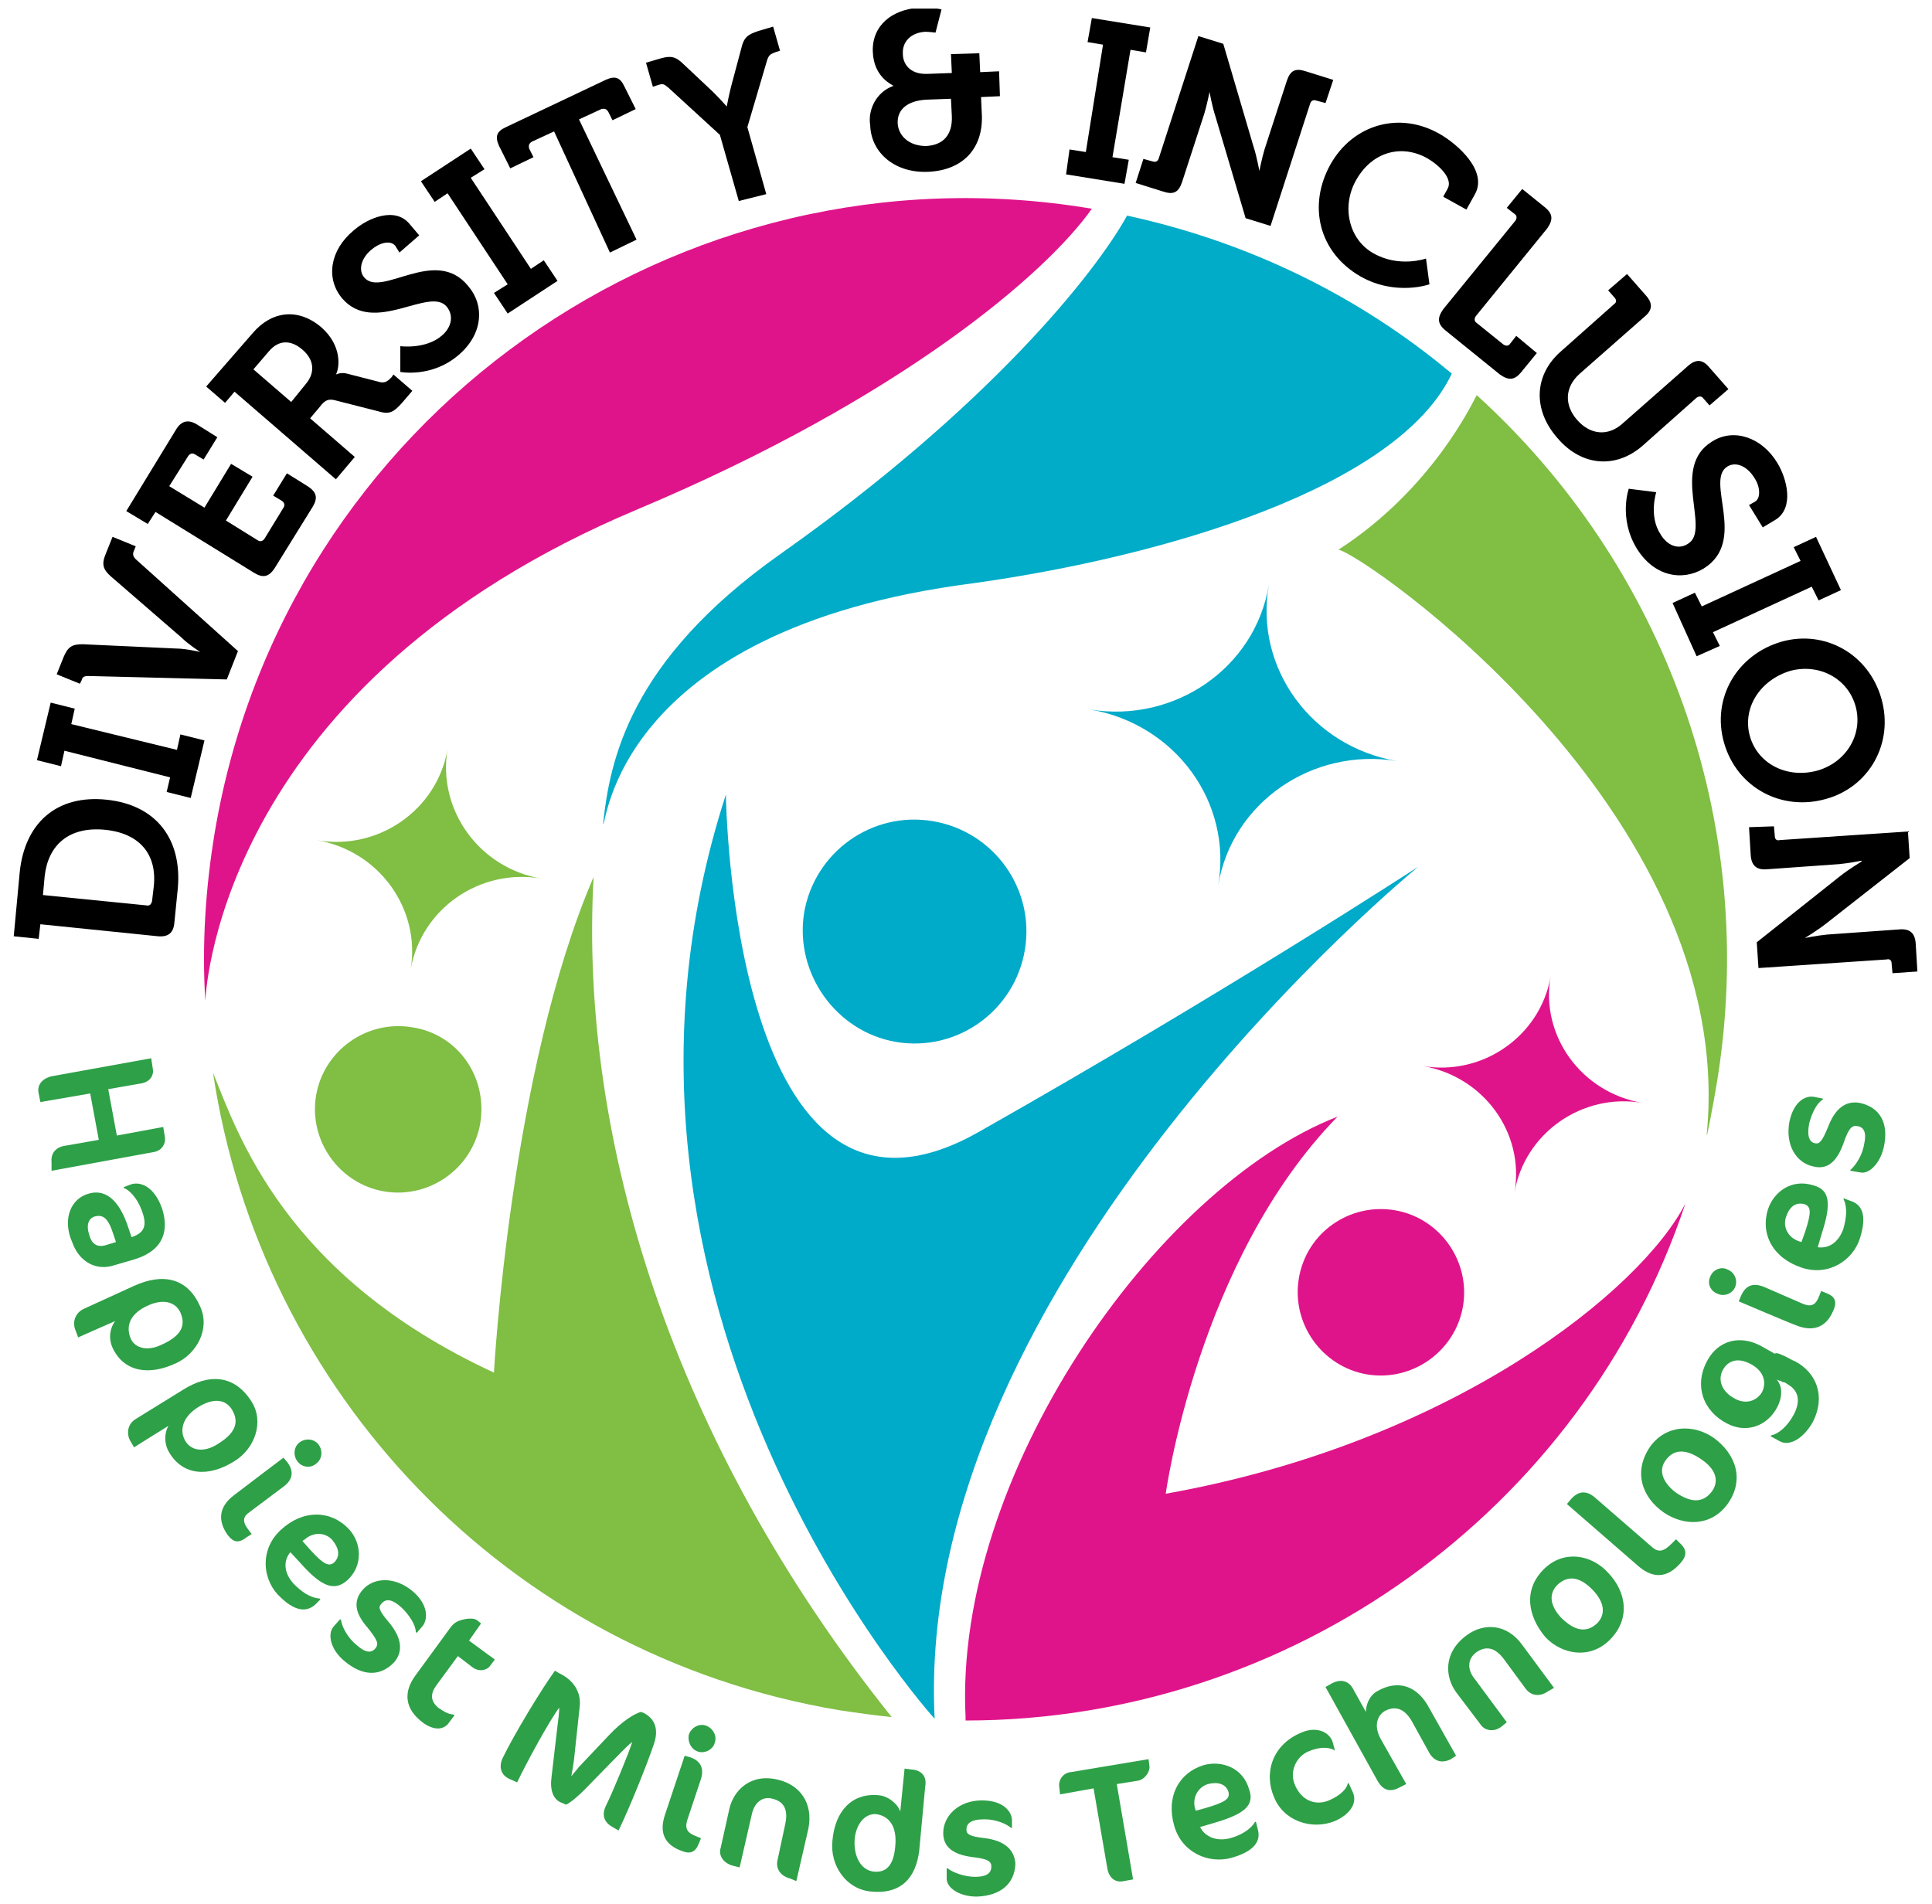 <?xml version="1.0" encoding="utf-8"?>
<!-- Generator: Adobe Illustrator 27.7.0, SVG Export Plug-In . SVG Version: 6.00 Build 0)  -->
<svg version="1.1" id="Layer_1" xmlns="http://www.w3.org/2000/svg" xmlns:xlink="http://www.w3.org/1999/xlink" x="0px" y="0px"
	 viewBox="0 0 224.9 221.7" style="enable-background:new 0 0 224.9 221.7;" xml:space="preserve">
<style type="text/css">
	.st0{clip-path:url(#SVGID_00000089559917009966043410000011270411003828916371_);fill:#00AAC9;}
	.st1{clip-path:url(#SVGID_00000089559917009966043410000011270411003828916371_);fill:#80BE44;}
	.st2{clip-path:url(#SVGID_00000089559917009966043410000011270411003828916371_);fill:#E0148A;}
	.st3{clip-path:url(#SVGID_00000089559917009966043410000011270411003828916371_);fill:#00ACC7;}
	.st4{clip-path:url(#SVGID_00000179641083988129649100000006446788279528562853_);fill:#80BE44;}
	.st5{clip-path:url(#SVGID_00000179641083988129649100000006446788279528562853_);}
	.st6{clip-path:url(#SVGID_00000183934625607270423690000009968209750776287656_);}
	.st7{clip-path:url(#SVGID_00000169522282151131124550000011818143445394853288_);}
	.st8{clip-path:url(#SVGID_00000080202005484350719820000013331329173684665525_);}
	.st9{clip-path:url(#SVGID_00000080202005484350719820000013331329173684665525_);fill:#2EA048;}
	.st10{clip-path:url(#SVGID_00000131331155484762457390000000866947524651380406_);fill:#2EA048;}
	.st11{clip-path:url(#SVGID_00000078039021354352937990000004768344667244937366_);fill:#2EA048;}
</style>
<g>
	<g>
		<defs>
			<rect id="SVGID_1_" x="1.6" y="1" width="221.6" height="219.8"/>
		</defs>
		<clipPath id="SVGID_00000138560235293698015050000012335894793552249019_">
			<use xlink:href="#SVGID_1_"  style="overflow:visible;"/>
		</clipPath>
		<path style="clip-path:url(#SVGID_00000138560235293698015050000012335894793552249019_);fill:#00AAC9;" d="M165.1,100.9
			c0,0-22.4,14.6-51.2,30.9c-28.8,16.3-29.4-39.3-29.4-39.3c-19.3,59.5,24.3,107.6,24.3,107.6C106.2,149,165.1,100.9,165.1,100.9"/>
		<path style="clip-path:url(#SVGID_00000138560235293698015050000012335894793552249019_);fill:#00AAC9;" d="M104.3,121.3
			c7.1,1.2,13.8-3.6,15-10.7c1.2-7.1-3.6-13.8-10.7-15c-7.1-1.2-13.8,3.6-15,10.7C92.5,113.3,97.3,120.1,104.3,121.3"/>
		<path style="clip-path:url(#SVGID_00000138560235293698015050000012335894793552249019_);fill:#80BE44;" d="M52.1,87.2
			c-1.2,7.1-8.1,11.9-15.3,10.6c7.3,1.2,12.2,8,11,15.1c1.2-7.1,8.1-11.9,15.3-10.6C55.8,101.1,50.9,94.3,52.1,87.2"/>
		<path style="clip-path:url(#SVGID_00000138560235293698015050000012335894793552249019_);fill:#00AAC9;" d="M141.8,103.1
			c1.6-9.7,11-16.1,20.8-14.5c-9.9-1.7-16.6-10.8-14.9-20.5c-1.6,9.7-11,16.1-20.8,14.5C136.8,84.3,143.5,93.4,141.8,103.1"/>
		<path style="clip-path:url(#SVGID_00000138560235293698015050000012335894793552249019_);fill:#E0148A;" d="M176.3,138.8
			c1.2-6.9,7.9-11.6,14.9-10.4c-7.1-1.2-11.9-7.8-10.7-14.7c-1.2,6.9-7.9,11.6-14.9,10.4C172.7,125.3,177.5,131.9,176.3,138.8"/>
		<path style="clip-path:url(#SVGID_00000138560235293698015050000012335894793552249019_);fill:#80BE44;" d="M69.1,102.1
			c-9.7,22.5-11.6,57.7-11.6,57.7c-24.4-11.3-29.8-27.8-32.7-34.9c5.5,36.9,34.1,67.7,72.9,74.2c2,0.3,4.1,0.6,6.1,0.8
			C78.2,167.9,67.4,132.5,69.1,102.1"/>
		<path style="clip-path:url(#SVGID_00000138560235293698015050000012335894793552249019_);fill:#80BE44;" d="M48,119.6
			c-5.3-0.9-10.3,2.7-11.2,7.9c-0.9,5.3,2.7,10.3,7.9,11.2c5.3,0.9,10.3-2.7,11.2-7.9C56.8,125.4,53.3,120.4,48,119.6"/>
		<path style="clip-path:url(#SVGID_00000138560235293698015050000012335894793552249019_);fill:#E0148A;" d="M151.2,148.8
			c-0.9,5.3,2.7,10.3,7.9,11.2c5.3,0.9,10.3-2.7,11.2-7.9c0.9-5.3-2.7-10.3-7.9-11.2C157.1,140,152.1,143.5,151.2,148.8"/>
		<path style="clip-path:url(#SVGID_00000138560235293698015050000012335894793552249019_);fill:#E0148A;" d="M135.7,173.9
			c0,0,3.7-27.2,20-43.9c-21.3,8.3-44.7,42-43.3,69.9l0,0.4c37.8,0,71.8-24.3,83.8-60.2C191.1,150.1,169.3,167.9,135.7,173.9"/>
		<path style="clip-path:url(#SVGID_00000138560235293698015050000012335894793552249019_);fill:#E0148A;" d="M74.2,59.3
			c30.9-13,47.7-27.6,52.9-35C78.9,16.2,33.1,48.7,25,96.9c-1.1,6.6-1.5,13.2-1.1,19.6C24,114.7,26.1,79.5,74.2,59.3"/>
		<path style="clip-path:url(#SVGID_00000138560235293698015050000012335894793552249019_);fill:#00ACC7;" d="M90.7,64.6
			C73.2,77,71,88.6,70.2,95.9c0.4,0.8,1-22.6,43.1-28c22.2-3.1,49.4-11.1,55.7-24.4c-10.6-8.9-23.5-15.3-37.8-18.4
			C127.5,31.8,115.1,47.4,90.7,64.6"/>
	</g>
	<g>
		<defs>
			<rect id="SVGID_00000011746039246581224220000009182183083035068581_" x="1.6" y="1" width="221.6" height="219.8"/>
		</defs>
		<clipPath id="SVGID_00000121964750949750948790000005789463524391142325_">
			<use xlink:href="#SVGID_00000011746039246581224220000009182183083035068581_"  style="overflow:visible;"/>
		</clipPath>
		<path style="clip-path:url(#SVGID_00000121964750949750948790000005789463524391142325_);fill:#80BE44;" d="M171.9,46
			c-0.4,0.7-5.1,10.9-16.1,18c2.6,0.3,46.4,30.3,42.9,67.8c-0.2,1.8,0.8-3.6,1.1-5.4C205,95.5,193.5,65.6,171.9,46"/>
		<path style="clip-path:url(#SVGID_00000121964750949750948790000005789463524391142325_);" d="M4.7,107.6l-0.2,1.7L1.6,109
			l0.7-7.5c0.6-5.7,4.3-9,10.1-8.4c5.8,0.6,8.8,4.6,8.3,10.3l-0.4,4c-0.1,1.2-0.7,1.7-1.9,1.6L4.7,107.6z M17.7,104.9l0.2-1.7
			c0.4-3.7-1.6-6.2-5.7-6.6C8,96.2,5.6,98.4,5.2,102L5,104.2l12,1.2C17.4,105.5,17.6,105.3,17.7,104.9"/>
	</g>
	<g>
		<defs>
			<rect id="SVGID_00000001659602964189406760000006244997824635430801_" x="1.6" y="1" width="221.6" height="219.8"/>
		</defs>
		<clipPath id="SVGID_00000050646467537055951080000012968799521065436319_">
			<use xlink:href="#SVGID_00000001659602964189406760000006244997824635430801_"  style="overflow:visible;"/>
		</clipPath>
		<polygon style="clip-path:url(#SVGID_00000050646467537055951080000012968799521065436319_);" points="19.4,92.2 19.8,90.5 
			7.5,87.4 7.1,89.2 4.3,88.5 5.9,81.8 8.7,82.5 8.3,84.3 20.6,87.3 21,85.5 23.8,86.2 22.2,92.9 		"/>
		<path style="clip-path:url(#SVGID_00000050646467537055951080000012968799521065436319_);" d="M10.3,78.7c-0.5,0-0.7,0.1-0.8,0.5
			l-0.2,0.4l-2.7-1.1l0.8-2c0.5-1.2,1-1.5,2.2-1.5l10.9,0.5c1.1,0,2.8,0.4,2.8,0.4l0,0c0,0-1.4-0.9-2.2-1.7l-8.2-7.1
			c-0.9-0.8-1.1-1.4-0.6-2.6l0.8-2l2.7,1.1l-0.2,0.5c-0.2,0.4-0.1,0.7,0.2,1l11.9,10.7l-1.3,3.3L10.3,78.7z"/>
		<path style="clip-path:url(#SVGID_00000050646467537055951080000012968799521065436319_);" d="M18.1,59.6l-0.9,1.4l-2.5-1.5
			l5.8-9.5c0.6-1,1.4-1.2,2.4-0.6l2.4,1.5l-1.6,2.6l-1-0.6c-0.3-0.2-0.6-0.1-0.8,0.2l-2.2,3.5l4.1,2.5l3.1-5.1l2.5,1.5l-3.1,5.1
			l3.7,2.3c0.3,0.2,0.6,0.1,0.8-0.2l2.2-3.6c0.2-0.3,0.1-0.6-0.2-0.8l-1-0.6l1.6-2.6l2.4,1.5c1.1,0.7,1.2,1.4,0.6,2.4l-4.4,7.1
			c-0.7,1.1-1.4,1.2-2.4,0.6L18.1,59.6z"/>
		<path style="clip-path:url(#SVGID_00000050646467537055951080000012968799521065436319_);" d="M27.3,45.6l-1.1,1.3L24,45l5.4-6.2
			c2.2-2.6,5.3-3,8-0.7c2.5,2.2,2.1,4.8,1.7,5.5l0,0c0,0,0.6-0.3,1.3-0.1l3.9,1c0.6,0.1,0.9-0.2,1.3-0.6l0.2-0.3l2.2,1.9l-1.2,1.4
			c-0.9,1-1.4,1.4-2.7,1L39,46.6c-0.8-0.2-1.2,0-1.8,0.8l-1.1,1.3l5.2,4.5l-2.2,2.6L27.3,45.6z M35.6,44.7c1.1-1.3,1-2.8-0.4-4
			c-1.4-1.2-2.8-1.1-3.9,0.2L29.5,43l4.4,3.8L35.6,44.7z"/>
		<path style="clip-path:url(#SVGID_00000050646467537055951080000012968799521065436319_);" d="M46.6,40.3c0,0,2.9,0.4,4.8-1.2
			c1.1-0.9,1.5-2.3,0.6-3.4c-2-2.4-8.5,3.4-12.2-1c-1.9-2.3-1.4-5.6,1.4-7.9c1.6-1.4,4.8-2.8,6.5-0.7l1.1,1.3l-2.3,2L46,28.6
			c-0.6-0.7-1.9-0.3-2.8,0.5c-1.2,1-1.5,2.4-0.8,3.2c2,2.4,8.3-3.7,12.1,1c1.9,2.2,1.8,5.6-1.2,8.1c-3.1,2.6-6.7,1.9-6.7,1.9
			L46.6,40.3z"/>
		<polygon style="clip-path:url(#SVGID_00000050646467537055951080000012968799521065436319_);" points="57.5,34.1 59.1,33.1 
			52.1,22.5 50.6,23.5 49,21.1 54.8,17.3 56.4,19.7 54.8,20.7 61.8,31.3 63.3,30.3 64.9,32.7 59.1,36.5 		"/>
		<path style="clip-path:url(#SVGID_00000050646467537055951080000012968799521065436319_);" d="M64.5,15.3l-2.6,1.2
			c-0.3,0.2-0.4,0.4-0.3,0.8l0.5,1l-2.7,1.3l-1.3-2.6c-0.5-1.1-0.3-1.7,0.8-2.2l11.6-5.5c1.1-0.5,1.7-0.3,2.2,0.8l1.3,2.6l-2.7,1.3
			l-0.5-1c-0.2-0.3-0.4-0.4-0.8-0.3l-2.6,1.2l6.7,14l-3.1,1.5L64.5,15.3z"/>
	</g>
	<g>
		<defs>
			<rect id="SVGID_00000087381840870555110170000010546471427021324942_" x="1.6" y="1" width="221.6" height="219.8"/>
		</defs>
		<clipPath id="SVGID_00000091697061347773655140000007968968855410522028_">
			<use xlink:href="#SVGID_00000087381840870555110170000010546471427021324942_"  style="overflow:visible;"/>
		</clipPath>
		<path style="clip-path:url(#SVGID_00000091697061347773655140000007968968855410522028_);" d="M83.8,15.7l-6-5.5
			c-0.5-0.4-0.6-0.5-1.2-0.3L76,10.1l-0.8-2.8l1.7-0.5c1.1-0.3,1.7-0.3,2.7,0.7l3.4,3.2c0.9,0.9,1.6,1.7,1.6,1.7l0,0
			c0,0,0.2-1.1,0.5-2.3l1.2-4.5c0.3-1.3,0.8-1.6,2-2l1.7-0.5l0.8,2.8l-0.6,0.2c-0.5,0.2-0.7,0.3-0.9,0.9l-2.3,7.8l2.2,7.8L86,23.4
			L83.8,15.7z"/>
		<path style="clip-path:url(#SVGID_00000091697061347773655140000007968968855410522028_);" d="M104,10L104,10c0-0.1-2.3-0.9-2.4-4
			c-0.1-3,2.2-4.9,5.4-5.1c1.5-0.1,2.6,0.2,2.6,0.2l-0.7,2.7c0,0-0.7-0.1-1.2-0.1c-1.7,0.1-2.7,1.2-2.6,2.6c0,1,0.7,2.4,2.9,2.3
			l2.8-0.1l-0.1-2.2l3.3-0.1l0.1,2.2l2.2-0.1l0.1,2.9l-2.2,0.1l0.1,2.2c0.1,3.8-2.2,6.3-6.2,6.5c-3.9,0.2-6.7-2.2-6.8-5.4
			C101,12.8,102,10.7,104,10 M107.8,17c2-0.1,3.1-1.3,3-3.5l-0.1-2l-2.8,0.1c-2.2,0.1-3.5,1.1-3.4,2.8C104.6,15.8,105.8,17,107.8,17
			"/>
	</g>
	<g>
		<defs>
			<rect id="SVGID_00000134233318210952101900000009926688035192674225_" x="1.6" y="1" width="221.6" height="219.8"/>
		</defs>
		<clipPath id="SVGID_00000116951829762047128190000016471143764509010094_">
			<use xlink:href="#SVGID_00000134233318210952101900000009926688035192674225_"  style="overflow:visible;"/>
		</clipPath>
		<polygon style="clip-path:url(#SVGID_00000116951829762047128190000016471143764509010094_);" points="124.5,17.4 126.4,17.7 
			128.4,5.2 126.6,4.9 127.1,2.1 133.9,3.2 133.4,6.1 131.6,5.8 129.5,18.3 131.4,18.6 130.9,21.4 124.1,20.3 		"/>
		<path style="clip-path:url(#SVGID_00000116951829762047128190000016471143764509010094_);" d="M133.1,18.5l1.1,0.3
			c0.3,0.1,0.6,0,0.7-0.4l4.6-14.2l2.9,0.9l3.5,11.9c0.4,1.2,0.7,2.9,0.7,2.9l0,0c0,0,0.3-1.5,0.6-2.5l2.6-8c0.4-1.2,1-1.5,2.2-1.1
			l3.2,1l-0.9,2.7l-1.1-0.3c-0.3-0.1-0.6,0-0.7,0.4l-4.6,14.2l-2.9-0.9l-3.5-11.8c-0.4-1.2-0.7-2.9-0.7-2.9l0,0c0,0-0.3,1.5-0.6,2.5
			l-2.6,8c-0.4,1.2-1,1.5-2.2,1.1l-3.2-1L133.1,18.5z"/>
		<path style="clip-path:url(#SVGID_00000116951829762047128190000016471143764509010094_);" d="M167.6,15.6c2.1,1.2,5.6,4.3,4.1,7
			l-1,1.8l-2.7-1.5l0.5-0.9c0.7-1.2-1-2.8-2.4-3.6c-2.9-1.6-6.3-0.8-8.2,2.5c-1.8,3.1-0.9,7,2,8.6c3,1.7,6.1,0.6,6.1,0.6l0.4,3
			c0,0-3.9,1.4-8-0.9c-4.9-2.8-6.2-8.3-3.5-13.1C157.5,14.5,162.9,12.9,167.6,15.6"/>
		<path style="clip-path:url(#SVGID_00000116951829762047128190000016471143764509010094_);" d="M176.4,25.7
			c0.2-0.3,0.2-0.6-0.1-0.8l-0.9-0.7l1.8-2.2l2.6,2.1c1,0.8,1,1.5,0.3,2.5l-8.3,10.2c-0.2,0.3-0.2,0.6,0.1,0.8l3.1,2.5
			c0.3,0.2,0.6,0.2,0.8-0.1l0.7-0.9l2.4,2l-1.8,2.2c-0.8,1-1.5,1-2.5,0.3l-6.3-5.1c-1-0.8-1-1.5-0.3-2.5L176.4,25.7z"/>
		<path style="clip-path:url(#SVGID_00000116951829762047128190000016471143764509010094_);" d="M187.9,35.4c0.3-0.2,0.3-0.5,0-0.8
			l-0.7-0.8l2.2-1.9l2.2,2.5c0.8,0.9,0.8,1.7-0.2,2.5l-7.5,6.6c-1.8,1.6-1.8,3.7-0.3,5.4c1.5,1.7,3.6,2,5.4,0.3l7.5-6.6
			c0.9-0.8,1.7-0.8,2.5,0.2l2.2,2.5l-2.2,1.9l-0.7-0.8c-0.2-0.3-0.5-0.3-0.8-0.1l-6.3,5.6c-3.1,2.7-7.1,2.4-9.9-0.9
			c-2.9-3.3-2.7-7.3,0.3-10L187.9,35.4z"/>
		<path style="clip-path:url(#SVGID_00000116951829762047128190000016471143764509010094_);" d="M192.8,57.3c0,0-0.9,2.8,0.5,4.9
			c0.7,1.2,2,1.9,3.2,1.1c2.7-1.6-2.1-8.9,2.8-11.9c2.5-1.6,5.8-0.5,7.6,2.5c1.1,1.8,2,5.2-0.2,6.6l-1.5,0.9l-1.6-2.6l0.7-0.4
			c0.7-0.4,0.6-1.8-0.1-2.8c-0.8-1.3-2.1-1.9-3.1-1.3c-2.7,1.6,2.4,8.7-2.8,11.9c-2.5,1.5-5.8,0.9-7.8-2.4c-2.1-3.5-0.9-6.9-0.9-6.9
			L192.8,57.3z"/>
		<polygon style="clip-path:url(#SVGID_00000116951829762047128190000016471143764509010094_);" points="197.3,69 198.1,70.6 
			209.6,65.3 208.8,63.7 211.4,62.5 214.3,68.7 211.7,69.9 210.9,68.3 199.4,73.6 200.2,75.2 197.5,76.4 194.7,70.2 		"/>
		<path style="clip-path:url(#SVGID_00000116951829762047128190000016471143764509010094_);" d="M219,81.3
			c1.5,5.2-1.4,10.3-6.4,11.7c-5.2,1.5-10.4-1.3-11.9-6.5c-1.5-5.2,1.5-10.3,6.7-11.8C212.4,73.3,217.5,76.1,219,81.3 M203.7,85.7
			c0.9,3.2,4.3,5,7.9,4c3.4-1,5.3-4.3,4.4-7.5c-0.9-3.2-4.2-5-7.6-4.1C204.8,79.2,202.8,82.5,203.7,85.7"/>
		<path style="clip-path:url(#SVGID_00000116951829762047128190000016471143764509010094_);" d="M206.5,96.2l0.1,1.1
			c0,0.4,0.2,0.6,0.6,0.5l14.9-1l0.2,3.1l-9.7,7.6c-1,0.8-2.5,1.7-2.5,1.7l0,0c0,0,1.5-0.3,2.6-0.4l8.4-0.6c1.2-0.1,1.8,0.4,1.9,1.6
			l0.2,3.3l-2.9,0.2l-0.1-1.1c0-0.4-0.2-0.6-0.6-0.5l-14.9,1l-0.2-3l9.7-7.7c1-0.8,2.5-1.7,2.5-1.7l0-0.1c0,0-1.5,0.3-2.6,0.4
			l-8.4,0.6c-1.2,0.1-1.8-0.4-1.9-1.6l-0.2-3.3L206.5,96.2z"/>
		<path style="clip-path:url(#SVGID_00000116951829762047128190000016471143764509010094_);fill:#2EA048;" d="M6,135.3
			c-0.1-0.8,0.3-1.7,1.5-1.9l4-0.7l-1-5.4l-5.8,1l-0.2-1c-0.2-0.9,0.3-1.7,1.5-2l11.6-2.1l0.2,1.3c0.1,0.8-0.4,1.4-1.2,1.6l-4,0.7
			l1,5.4l5.4-1l0.2,1.2c0.1,0.7-0.3,1.5-1.2,1.7l-12,2.2L6,135.3z"/>
		<path style="clip-path:url(#SVGID_00000116951829762047128190000016471143764509010094_);fill:#2EA048;" d="M8.4,144.6l-0.2-0.5
			c-0.8-2.4,0.1-4.5,2-5.1c1.8-0.6,3.6,0.3,4.8,4.1l0.3,0.9l0.1,0c1.4-0.5,1.7-1.3,1.2-2.8c-0.6-1.8-1.6-2.7-2.2-2.9l0-0.1l0.8-0.3
			c1.1-0.4,2.8,0.2,3.7,2.9c0.7,2.3,0.3,4.7-3.2,5.8l-2.4,0.7C11.2,148,9.2,146.9,8.4,144.6 M13.5,144.6l-0.3-0.9
			c-0.6-1.9-1.2-2.3-2.1-2.1c-0.8,0.2-1.1,1-0.7,2.2c0.3,1.1,1,1.5,2.1,1.1L13.5,144.6z"/>
		<path style="clip-path:url(#SVGID_00000116951829762047128190000016471143764509010094_);fill:#2EA048;" d="M13.1,156.9
			c-0.5-1.1-0.3-2.3,0.3-3.1c-1.4,0.6-4.3,1.9-4.3,1.9l-0.3-0.8c-0.4-0.9-0.1-2,0.9-2.5l5.9-2.7c3.3-1.5,6.2-1,7.7,2.4
			c1.2,2.6-0.4,5.5-2.8,6.6C17.3,160.2,14.4,159.7,13.1,156.9 M21,152.8c-0.6-1.3-2.1-1.6-3.8-0.8c-2,0.9-2.6,2.3-2,3.8
			c0.5,1.2,2,1.5,3.5,0.8C21,155.6,21.7,154.4,21,152.8"/>
		<path style="clip-path:url(#SVGID_00000116951829762047128190000016471143764509010094_);fill:#2EA048;" d="M19.7,169.1
			c-0.6-1-0.6-2.2-0.1-3.1c-1.3,0.8-4,2.5-4,2.5l-0.4-0.7c-0.5-0.8-0.4-2,0.6-2.6l5.5-3.4c3-1.9,6-1.8,8,1.4c1.5,2.4,0.3,5.5-2,6.9
			C24.3,172,21.3,171.8,19.7,169.1 M27,164.1c-0.8-1.3-2.3-1.3-3.9-0.3c-1.8,1.1-2.3,2.7-1.5,4c0.7,1.1,2.1,1.3,3.6,0.4
			C27.4,166.9,27.9,165.6,27,164.1"/>
		<path style="clip-path:url(#SVGID_00000116951829762047128190000016471143764509010094_);fill:#2EA048;" d="M26.5,178.7
			c-1.2-1.7-1-3.3,0.7-4.6c0.5-0.4,5.8-4.4,5.8-4.4l0.5,0.6c0.7,1,0.6,1.9-0.4,2.7l-4,3c-0.9,0.6-0.9,1.2-0.1,2.2l0.3,0.4l-0.5,0.3
			C27.8,179.7,27.2,179.6,26.5,178.7 M34.6,170.1c-0.5-0.7-0.4-1.7,0.3-2.2c0.7-0.5,1.7-0.4,2.2,0.3c0.5,0.7,0.4,1.7-0.3,2.2
			C36.1,171,35.1,170.8,34.6,170.1"/>
		<path style="clip-path:url(#SVGID_00000116951829762047128190000016471143764509010094_);fill:#2EA048;" d="M35,182l-1.2-1.3
			c-0.9,1.1-0.7,2.5,0.4,3.7c0.8,0.8,1.8,1.6,3,1.7l0.1,0.1l-0.6,0.6c-1,0.9-2.4,0.9-4.4-1.2c-1.8-2-2-5.3,0.4-7.5
			c2.6-2.4,5.8-2.3,7.9-0.1c1.5,1.6,1.7,4.3-0.2,6C38.9,185.3,37.4,184.7,35,182 M38.7,179.3c-0.9-1-2.3-0.9-3.2-0.1l-0.3,0.2
			l0.8,0.9c1.7,1.9,2.3,2.1,2.9,1.6C39.6,181.2,39.5,180.3,38.7,179.3"/>
		<path style="clip-path:url(#SVGID_00000116951829762047128190000016471143764509010094_);fill:#2EA048;" d="M40,193.3
			c-1.5-1.3-1.9-3-1.2-3.9l0.8-0.9l0.1,0.1c0.1,0.8,0.8,2.1,1.8,2.9c1,0.9,1.7,1,2.2,0.4c0.4-0.5,0.3-0.9-0.9-2.4
			c-1.5-1.7-1.7-3.1-0.6-4.4c1.3-1.5,3.8-1.6,5.9,0.2c1.8,1.6,1.7,3.2,1.1,4l-0.7,0.8l-0.1-0.1c0-0.8-0.7-1.9-1.6-2.8
			c-1.2-1.1-1.9-1.1-2.4-0.5c-0.4,0.4-0.3,0.8,0.9,2.2c1.4,1.7,1.7,3.3,0.6,4.6C44.3,195.2,42.2,195.2,40,193.3"/>
		<path style="clip-path:url(#SVGID_00000116951829762047128190000016471143764509010094_);fill:#2EA048;" d="M54.1,188.5
			c0.5-0.1,1.1-0.1,1.4,0.1l0.5,0.4l-1.4,2l3,2.2L57,194c-0.3,0.4-1.2,0.7-2,0.1l-1.7-1.3l-2.5,3.4c-0.8,1.1-0.6,1.9,0.2,2.6
			c0.7,0.5,1.3,0.8,1.8,0.8l0.1,0.1l-0.6,0.8c-0.6,0.9-1.7,1-3,0.1c-2.2-1.6-2.4-3.6-0.9-5.6l3.8-5.2
			C52.8,188.9,53.2,188.7,54.1,188.5"/>
		<path style="clip-path:url(#SVGID_00000116951829762047128190000016471143764509010094_);fill:#2EA048;" d="M71.3,212.7
			c-0.9-0.5-1.3-1.3-0.8-2.4c0.8-1.6,2.7-6.2,3.1-7.5c-0.4,0.3-0.8,0.7-1.3,1.2l-4.3,4.4c-0.7,0.7-1.5,1.4-2.1,1.7l-0.7-0.3
			c-0.8-0.4-1.2-1.4-1-2.9l0.7-6c0.1-0.7,0.2-1.6,0.2-2.1c-1.2,1.6-3.8,6.4-4.9,8.7l-0.9-0.4c-0.9-0.4-1.3-1.3-0.8-2.4
			c1.3-2.7,4.5-8,6.1-10.2l0.5,0.3c1.7,0.8,2.5,2.2,2.4,3.7l-0.6,5.6c-0.1,1.2-0.3,2.1-0.4,2.7c0.3-0.4,0.6-0.7,0.9-1.1l3.5-3.7
			c1.6-1.7,3-2.5,3.7-2.7l0.3,0.1c1.4,0.7,1.8,2,1.2,3.7c-0.7,2.1-2.9,7.6-4.1,10L71.3,212.7z"/>
		<path style="clip-path:url(#SVGID_00000116951829762047128190000016471143764509010094_);fill:#2EA048;" d="M79.4,215.5
			c-2-0.7-2.7-2.1-2-4.2c0.2-0.6,2.3-6.9,2.3-6.9l0.7,0.2c1.1,0.4,1.6,1.2,1.2,2.5l-1.6,4.8c-0.3,1,0,1.5,1.1,1.9l0.5,0.2l-0.2,0.5
			C81,215.6,80.4,215.9,79.4,215.5 M81.2,203.9c-0.8-0.3-1.2-1.2-1-2c0.3-0.8,1.2-1.3,2-1c0.8,0.3,1.3,1.2,1,2
			C83,203.7,82,204.2,81.2,203.9"/>
		<path style="clip-path:url(#SVGID_00000116951829762047128190000016471143764509010094_);fill:#2EA048;" d="M92,218.7
			c-1.2-0.3-1.7-1.2-1.5-2.1l0.9-4.2c0.4-1.8-0.2-2.7-1.5-3c-1.1-0.3-2.1,0.4-2.4,1.9l-1.4,6.1l-0.8-0.2c-1.1-0.3-1.7-1.2-1.4-2.1
			l1-4.5c0.5-2.2,2.5-4.2,5.7-3.4c2.5,0.6,4.1,2.7,3.5,5.7l-1.4,6.1L92,218.7z"/>
	</g>
	<g>
		<defs>
			<rect id="SVGID_00000004545083118487043000000013538231940864850827_" x="1.6" y="1" width="221.6" height="219.8"/>
		</defs>
		<clipPath id="SVGID_00000177459354376006837490000007759053996255662998_">
			<use xlink:href="#SVGID_00000004545083118487043000000013538231940864850827_"  style="overflow:visible;"/>
		</clipPath>
		<path style="clip-path:url(#SVGID_00000177459354376006837490000007759053996255662998_);fill:#2EA048;" d="M101.3,220.2
			c-2.8-0.3-4.7-3-4.4-5.9c0.3-3.5,2.3-5.6,5.4-5.3c1.1,0.1,2.2,1,2.5,1.9l0.5-5l0.8,0.1c1.3,0.1,1.8,0.9,1.6,2l-0.7,7.5
			C106.6,218.6,104.9,220.6,101.3,220.2 M102,211.2c-1.3-0.1-2.3,1.1-2.5,2.8c-0.2,2.2,0.8,3.8,2.3,3.9c1.5,0.1,2.2-0.9,2.4-2.8
			C104.5,212.5,103.4,211.4,102,211.2"/>
		<path style="clip-path:url(#SVGID_00000177459354376006837490000007759053996255662998_);fill:#2EA048;" d="M113.7,220.8
			c-2,0-3.5-1-3.5-2.1l0-1.2h0.1c0.6,0.5,2,1,3.2,1c1.3,0,1.9-0.4,1.9-1.2c0-0.6-0.4-0.9-2.2-1.1c-2.3-0.3-3.4-1.2-3.4-2.8
			c0-2,1.8-3.8,4.5-3.8c2.4,0,3.4,1.2,3.5,2.2l0,1l-0.1,0c-0.6-0.5-1.8-1-3.1-1c-1.6,0-2.1,0.5-2.1,1.2c0,0.5,0.3,0.8,2.2,1
			c2.2,0.3,3.4,1.3,3.5,3C118.1,219.3,116.5,220.7,113.7,220.8"/>
	</g>
	<g>
		<defs>
			<rect id="SVGID_00000065064736978702176570000000378748780671455160_" x="1.6" y="1" width="221.6" height="219.8"/>
		</defs>
		<clipPath id="SVGID_00000054240446239261500590000013819746430350102421_">
			<use xlink:href="#SVGID_00000065064736978702176570000000378748780671455160_"  style="overflow:visible;"/>
		</clipPath>
		<path style="clip-path:url(#SVGID_00000054240446239261500590000013819746430350102421_);fill:#2EA048;" d="M132.5,207.3l-2.5,0.4
			l1.9,11.1l-1.1,0.2c-0.9,0.2-1.7-0.3-1.9-1.5l-1.6-9.3l-3.9,0.7l-0.1-0.9c-0.1-0.6,0.3-1.6,1.4-1.7l9-1.5l0.1,0.8
			C133.9,206.1,133.4,207.1,132.5,207.3"/>
		<path style="clip-path:url(#SVGID_00000054240446239261500590000013819746430350102421_);fill:#2EA048;" d="M141.4,212.2l-1.7,0.5
			c0.6,1.2,2,1.7,3.5,1.3c1.1-0.3,2.3-0.9,2.9-1.9l0.1,0l0.2,0.8c0.4,1.3-0.2,2.6-3.1,3.4c-2.6,0.7-5.7-0.6-6.6-3.7
			c-1-3.4,0.5-6.2,3.4-7.1c2.1-0.6,4.6,0.3,5.3,2.8C146.1,210.2,144.8,211.2,141.4,212.2 M140.6,207.7c-1.2,0.4-1.8,1.6-1.5,2.8
			l0.1,0.3l1.1-0.3c2.4-0.7,2.9-1.1,2.7-1.9C142.7,207.7,141.8,207.4,140.6,207.7"/>
		<path style="clip-path:url(#SVGID_00000054240446239261500590000013819746430350102421_);fill:#2EA048;" d="M155.4,203.8
			c-0.6-0.4-1.7-0.5-3.1,0.1c-1.4,0.6-2.2,2.3-1.6,3.8c0.7,1.8,2.3,2.6,4,1.9c1.4-0.6,2.1-1.4,2.2-2l0.1,0l0.5,1.1
			c0.5,1.2-0.3,2.5-2.1,3.3c-2.7,1.1-6,0-7.1-2.8c-1.2-2.8-0.2-6.1,3.2-7.5c1.6-0.7,3.1-0.2,3.6,1L155.4,203.8L155.4,203.8z"/>
		<path style="clip-path:url(#SVGID_00000054240446239261500590000013819746430350102421_);fill:#2EA048;" d="M168.9,204.8
			c-1,0.5-1.9,0.3-2.5-0.7l-2.1-3.8c-0.9-1.5-2-1.7-3.1-1.1c-0.7,0.4-1.4,1.5-0.5,3.2l3,5.3l-0.8,0.4c-1.1,0.6-1.9,0.3-2.5-0.7
			l-6.1-11l0.7-0.4c1.1-0.6,2-0.3,2.5,0.6c0,0,1,1.8,1.5,2.7c0-0.8,0.4-1.9,1.3-2.4c2.4-1.4,4.7-0.7,6.1,2l3.1,5.5L168.9,204.8z"/>
		<path style="clip-path:url(#SVGID_00000054240446239261500590000013819746430350102421_);fill:#2EA048;" d="M180.2,196.9
			c-1,0.7-2,0.5-2.6-0.3l-2.5-3.4c-1.1-1.5-2.2-1.6-3.3-0.8c-0.9,0.7-1.1,1.9-0.1,3.1l3.7,5l-0.6,0.5c-0.9,0.7-2,0.5-2.5-0.3
			l-2.8-3.7c-1.3-1.8-1.5-4.6,1.2-6.6c2-1.5,4.7-1.4,6.5,1.1l3.7,5L180.2,196.9z"/>
		<path style="clip-path:url(#SVGID_00000054240446239261500590000013819746430350102421_);fill:#2EA048;" d="M179.8,182.6
			c2.3-2.2,5.5-1.6,7.4,0.5c2.2,2.3,2.6,5.5,0.1,7.9c-2.3,2.2-5.5,1.6-7.4-0.4C177.8,188.1,177.3,185,179.8,182.6 M181.3,184.5
			c-1.1,1.1-0.8,2.5,0.4,3.8c1.5,1.5,2.9,1.9,4.2,0.7c1.1-1.1,0.8-2.5-0.4-3.8C184,183.6,182.6,183.3,181.3,184.5"/>
		<path style="clip-path:url(#SVGID_00000054240446239261500590000013819746430350102421_);fill:#2EA048;" d="M195.6,182
			c-1.5,1.7-3.1,1.8-4.8,0.4l-8.4-7.3l0.5-0.6c0.9-1,1.8-0.9,2.6-0.3l6.8,5.9c0.8,0.7,1.4,0.5,2.3-0.4l0.5-0.5l0.4,0.4
			C196.4,180.4,196.4,181.1,195.6,182"/>
		<path style="clip-path:url(#SVGID_00000054240446239261500590000013819746430350102421_);fill:#2EA048;" d="M192.1,168.4
			c1.9-2.6,5.1-2.6,7.4-1c2.6,1.9,3.6,4.9,1.6,7.7c-1.9,2.6-5,2.6-7.4,1C191.1,174.3,190.1,171.3,192.1,168.4 M193.9,170
			c-0.9,1.2-0.3,2.6,1.1,3.7c1.7,1.2,3.2,1.4,4.3-0.1c0.9-1.3,0.3-2.6-1.1-3.6C196.4,168.7,194.9,168.6,193.9,170"/>
		<path style="clip-path:url(#SVGID_00000054240446239261500590000013819746430350102421_);fill:#2EA048;" d="M207.8,157.9
			c0.4,0.2,0.9,0.5,1.2,0.6c2.4,1.3,3.6,4,2,7.1c-1.1,1.9-2.7,2.8-3.8,2.2l-1.1-0.6l0.1-0.1c0.9-0.2,1.9-1.1,2.6-2.4
			c0.9-1.7,0.5-2.9-0.8-3.6c-0.1-0.1-0.3-0.2-0.5-0.2c-0.1-0.1-0.4-0.2-0.5-0.2l-0.2-0.1c0.6,0.6,0.8,1.8,0.1,3.2
			c-1.2,2.3-3.7,3.1-5.9,1.9c-2.7-1.4-3.9-4.4-2.2-7.4c1.3-2.3,3.8-2.9,6.2-1.6l1.6,0.9C206.8,157.4,207.3,157.7,207.8,157.9
			 M201.9,162.8c1.2,0.7,2.5,0.4,3.2-0.7c0.6-1.2,0.2-2.5-1.3-3.3c-1.5-0.8-2.6-0.4-3.2,0.6C199.9,160.6,200.4,162,201.9,162.8"/>
		<path style="clip-path:url(#SVGID_00000054240446239261500590000013819746430350102421_);fill:#2EA048;" d="M202,149.8
			c-0.3,0.8-1.3,1.2-2.1,0.8c-0.8-0.3-1.2-1.2-0.8-2c0.3-0.8,1.3-1.2,2-0.8C201.9,148.1,202.3,149,202,149.8 M213.4,152.6
			c-0.8,1.9-2.3,2.5-4.3,1.7c-0.6-0.2-6.7-2.8-6.7-2.8l0.3-0.7c0.5-1.1,1.3-1.5,2.6-1l4.6,2c1,0.4,1.5,0.1,1.9-1l0.2-0.5l0.5,0.2
			C213.6,150.9,213.9,151.5,213.4,152.6"/>
		<path style="clip-path:url(#SVGID_00000054240446239261500590000013819746430350102421_);fill:#2EA048;" d="M212.1,143.5l-0.5,1.7
			c1.4,0.2,2.5-0.7,3-2.2c0.3-1.1,0.5-2.4,0-3.4l0-0.1l0.8,0.3c1.3,0.4,2,1.6,1.1,4.4c-0.8,2.5-3.6,4.4-6.7,3.4
			c-3.4-1.1-4.9-3.9-4-6.8c0.7-2.1,2.8-3.6,5.3-2.8C213,138.5,213.2,140.1,212.1,143.5 M207.9,141.7c-0.4,1.2,0.3,2.4,1.5,2.8
			l0.3,0.1l0.4-1.1c0.8-2.4,0.7-3,0-3.3C209,139.9,208.3,140.5,207.9,141.7"/>
		<path style="clip-path:url(#SVGID_00000054240446239261500590000013819746430350102421_);fill:#2EA048;" d="M219.3,133.5
			c-0.4,1.9-1.7,3.2-2.7,3l-1.2-0.2l0-0.1c0.6-0.5,1.4-1.7,1.6-3c0.3-1.3,0-2-0.8-2.1c-0.6-0.1-1,0.2-1.6,2
			c-0.8,2.2-1.9,3.1-3.5,2.7c-2-0.4-3.3-2.5-2.8-5.2c0.5-2.4,1.9-3.1,2.9-2.9l1,0.2l0,0.1c-0.7,0.4-1.3,1.6-1.6,2.8
			c-0.3,1.6,0.1,2.2,0.7,2.3c0.5,0.1,0.8-0.2,1.5-1.9c0.8-2.1,2-3.1,3.7-2.8C218.8,128.9,219.9,130.7,219.3,133.5"/>
	</g>
</g>
</svg>

